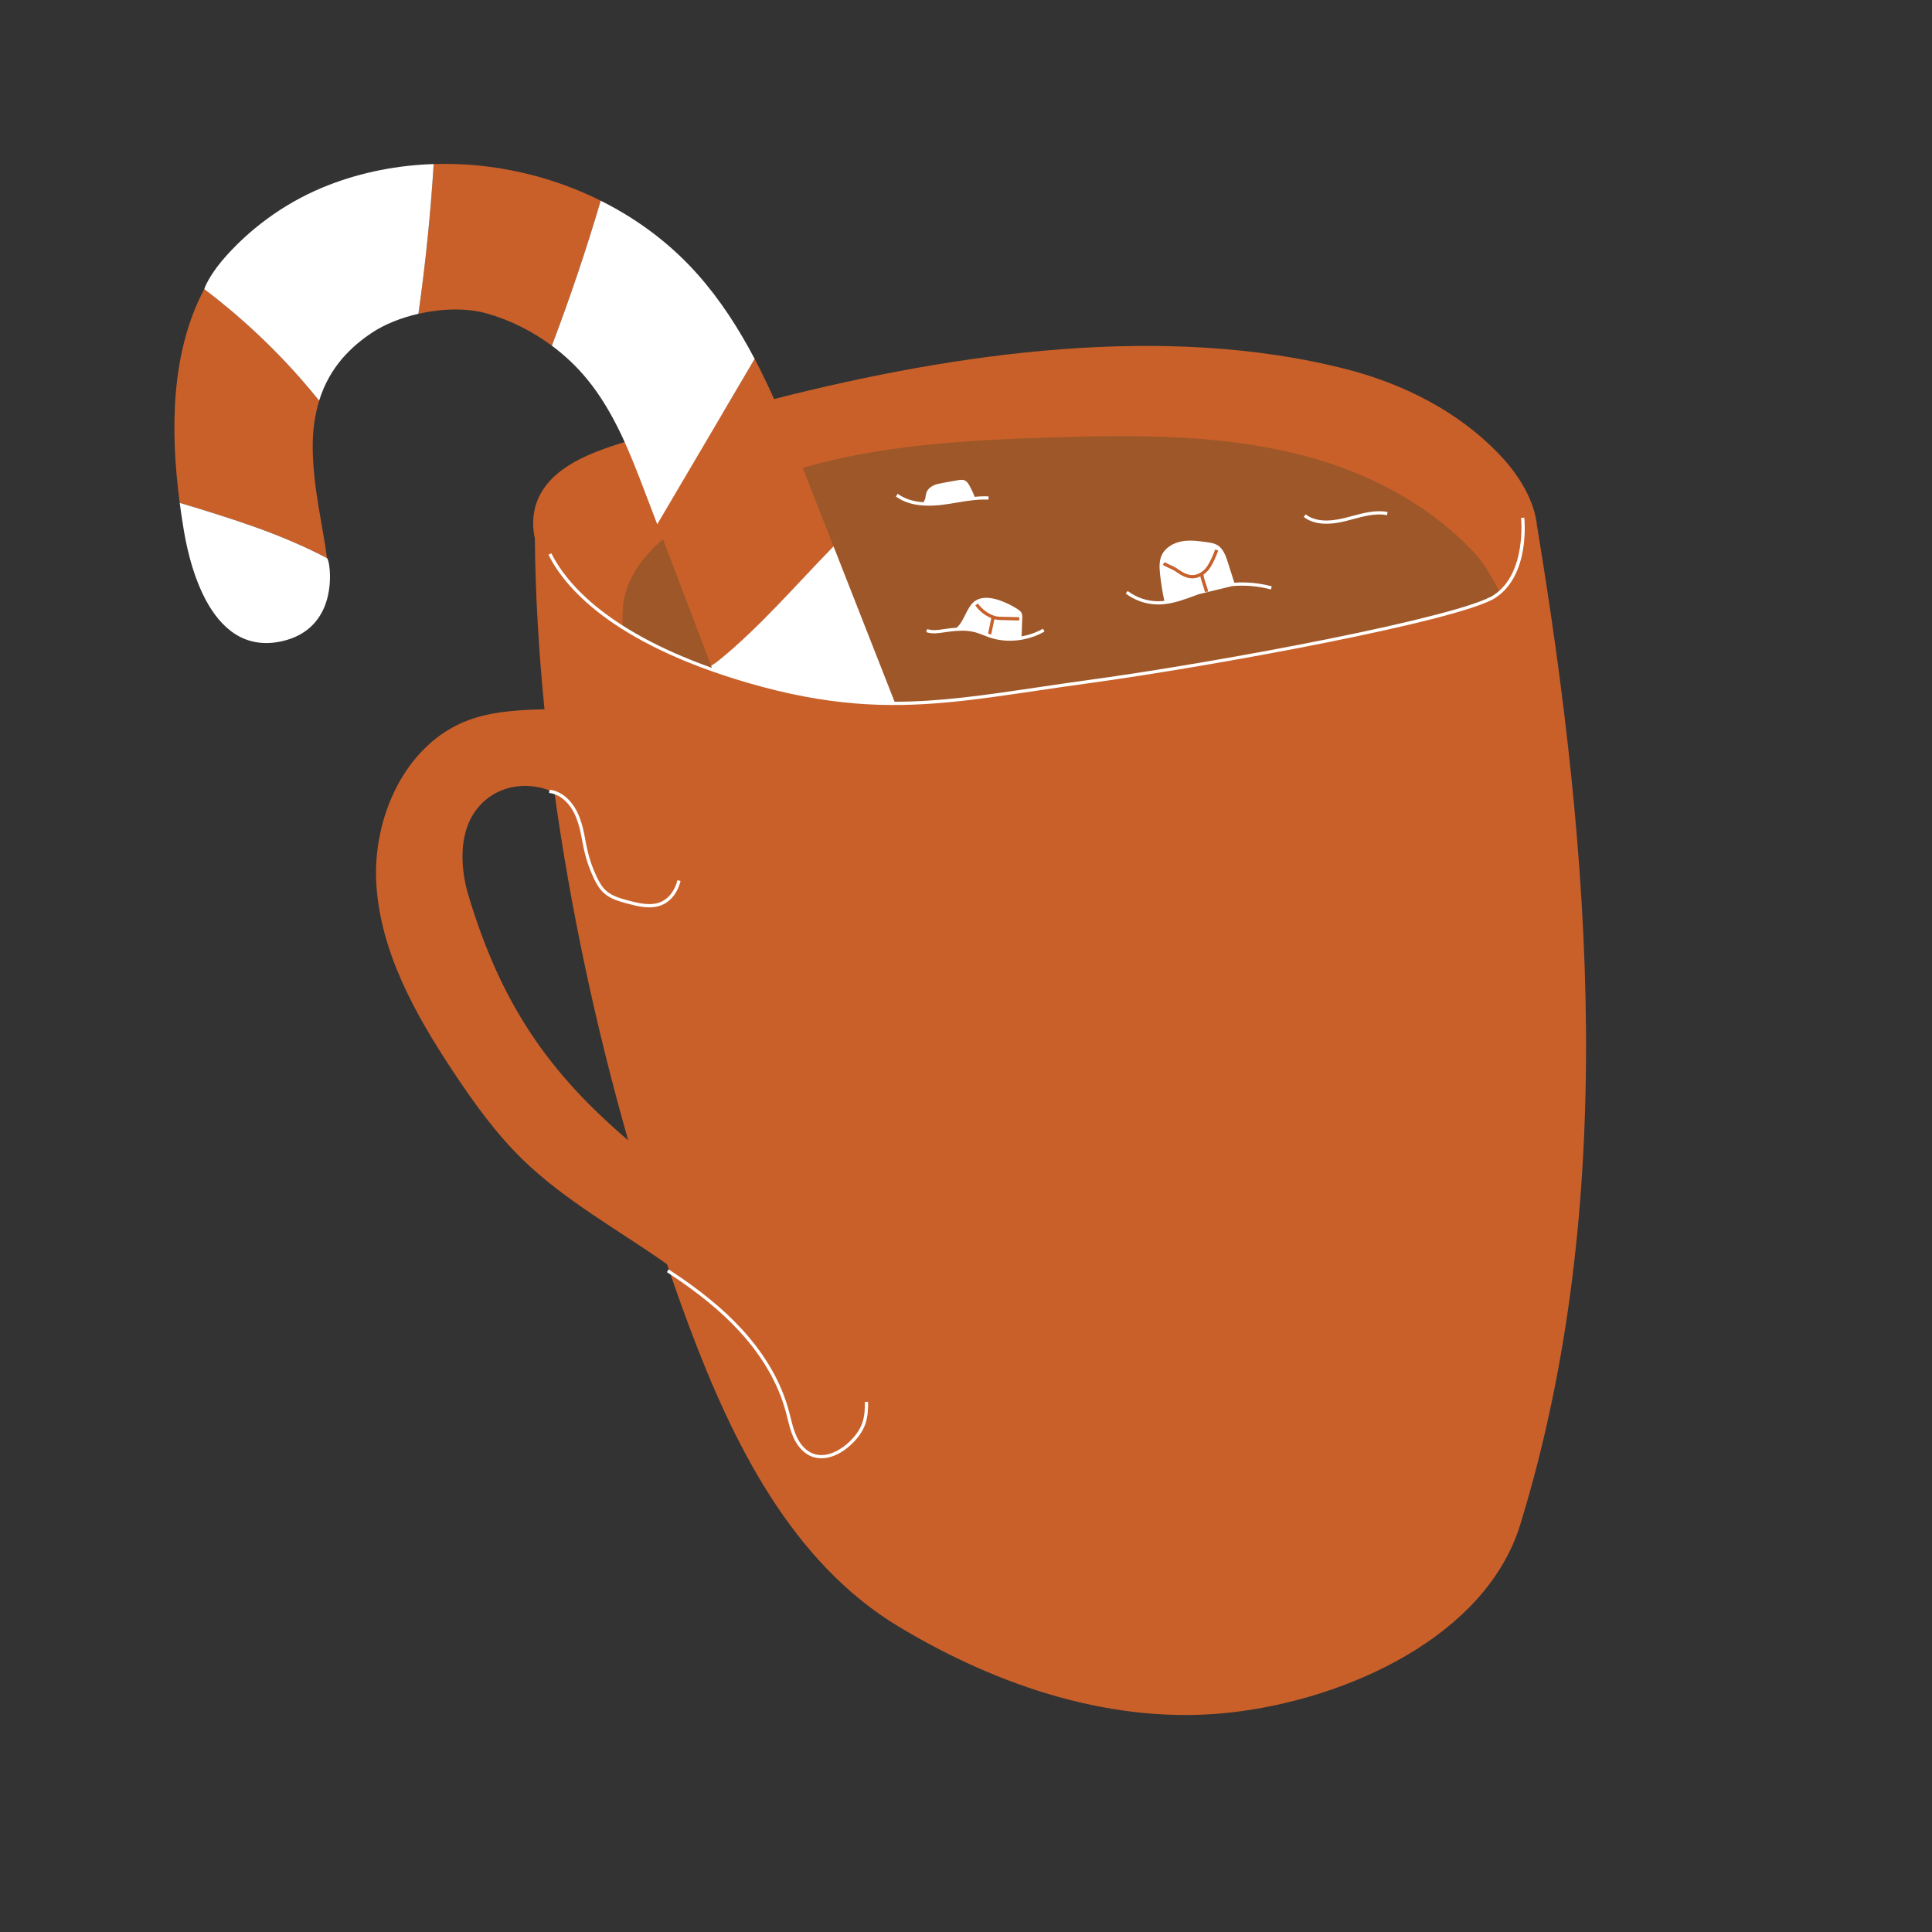 <svg xmlns="http://www.w3.org/2000/svg" xmlns:xlink="http://www.w3.org/1999/xlink" width="576" zoomAndPan="magnify" viewBox="0 0 432 432" height="576" preserveAspectRatio="xMidYMid meet" version="1.0"><rect x="0" y="0" width="432" height="432" fill="#333333" stroke="none"/><defs><clipPath id="9737c1810d"><path d="M 93 36 L 135 36 L 135 78 L 93 78 Z M 93 36 " clip-rule="nonzero"/></clipPath><clipPath id="526f229a1b"><path d="M 33.5 42.484 L 336.676 14.117 L 370.352 374.043 L 67.176 402.41 Z M 33.5 42.484 " clip-rule="nonzero"/></clipPath><clipPath id="6e989f08d1"><path d="M 336.559 14.129 L 33.383 42.496 L 67.062 402.422 L 370.238 374.055 Z M 336.559 14.129 " clip-rule="nonzero"/></clipPath><clipPath id="38991cbd00"><path d="M 38 64 L 74 64 L 74 125 L 38 125 Z M 38 64 " clip-rule="nonzero"/></clipPath><clipPath id="ca693d3ff0"><path d="M 33.5 42.484 L 336.676 14.117 L 370.352 374.043 L 67.176 402.41 Z M 33.5 42.484 " clip-rule="nonzero"/></clipPath><clipPath id="19aa7d166b"><path d="M 336.559 14.129 L 33.383 42.496 L 67.062 402.422 L 370.238 374.055 Z M 336.559 14.129 " clip-rule="nonzero"/></clipPath><clipPath id="35ea38aaed"><path d="M 69.215 62.379 L 35.359 65.547 L 41.219 128.176 L 75.074 125.008 Z M 69.215 62.379 " clip-rule="nonzero"/></clipPath><clipPath id="2a4e3c3910"><path d="M 69.215 62.379 L 35.684 65.516 L 41.543 128.145 L 75.074 125.008 Z M 69.215 62.379 " clip-rule="nonzero"/></clipPath><clipPath id="ec0748a633"><path d="M 84 77 L 355 77 L 355 384 L 84 384 Z M 84 77 " clip-rule="nonzero"/></clipPath><clipPath id="6e96ce61e4"><path d="M 33.5 42.484 L 336.676 14.117 L 370.352 374.043 L 67.176 402.41 Z M 33.5 42.484 " clip-rule="nonzero"/></clipPath><clipPath id="12aa77e0fd"><path d="M 336.559 14.129 L 33.383 42.496 L 67.062 402.422 L 370.238 374.055 Z M 336.559 14.129 " clip-rule="nonzero"/></clipPath><clipPath id="1899b15166"><path d="M 341.098 63.809 L 73.867 88.812 L 102.898 399.07 L 370.125 374.066 Z M 341.098 63.809 " clip-rule="nonzero"/></clipPath><clipPath id="591ce7dfb8"><path d="M 341.098 63.809 L 73.867 88.812 L 102.895 399.055 L 370.125 374.051 Z M 341.098 63.809 " clip-rule="nonzero"/></clipPath><clipPath id="ac9be03684"><path d="M 139 97 L 336 97 L 336 157 L 139 157 Z M 139 97 " clip-rule="nonzero"/></clipPath><clipPath id="ab8dee8e5e"><path d="M 33.5 42.484 L 336.676 14.117 L 370.352 374.043 L 67.176 402.41 Z M 33.5 42.484 " clip-rule="nonzero"/></clipPath><clipPath id="df28ce0037"><path d="M 336.559 14.129 L 33.383 42.496 L 67.062 402.422 L 370.238 374.055 Z M 336.559 14.129 " clip-rule="nonzero"/></clipPath><clipPath id="55cf2319e1"><path d="M 40 36 L 341 36 L 341 327 L 40 327 Z M 40 36 " clip-rule="nonzero"/></clipPath><clipPath id="2b6bcb28b1"><path d="M 33.5 42.484 L 336.676 14.117 L 370.352 374.043 L 67.176 402.41 Z M 33.5 42.484 " clip-rule="nonzero"/></clipPath><clipPath id="32c03a3b7d"><path d="M 336.559 14.129 L 33.383 42.496 L 67.062 402.422 L 370.238 374.055 Z M 336.559 14.129 " clip-rule="nonzero"/></clipPath><clipPath id="0f2abefb31"><path d="M 331.406 14.609 L 33.203 42.512 L 60.82 337.652 L 359.023 309.75 Z M 331.406 14.609 " clip-rule="nonzero"/></clipPath><clipPath id="7ae1ef4c21"><path d="M 331.406 14.609 L 33.527 42.48 L 61.145 337.621 L 359.023 309.75 Z M 331.406 14.609 " clip-rule="nonzero"/></clipPath></defs><g clip-path="url(#9737c1810d)"><g clip-path="url(#526f229a1b)"><g clip-path="url(#6e989f08d1)"><path fill="#c9602a" d="M 108.824 70.082 C 104.395 68.824 98.789 68.973 93.555 70.164 C 95.133 59.055 96.273 47.883 96.969 36.684 C 109.82 36.266 122.812 39.129 134.32 44.875 C 131.09 55.82 127.441 66.637 123.395 77.309 C 119.023 74.051 114.074 71.566 108.824 70.082 " fill-opacity="1" fill-rule="nonzero"/></g></g></g><g clip-path="url(#38991cbd00)"><g clip-path="url(#ca693d3ff0)"><g clip-path="url(#19aa7d166b)"><g clip-path="url(#35ea38aaed)"><g clip-path="url(#2a4e3c3910)"><path fill="#c9602a" d="M 45.672 64.648 C 54.988 71.699 63.461 79.859 70.824 88.93 C 71.004 89.148 71.188 89.375 71.371 89.602 C 70.406 92.723 69.848 96.352 69.926 100.621 C 70.086 109.402 72.211 117.781 73.121 124.805 C 62.82 119.355 51.492 115.84 40.184 112.441 C 38.027 96.078 38.234 78.668 45.672 64.648 " fill-opacity="1" fill-rule="nonzero"/></g></g></g></g></g><g clip-path="url(#ec0748a633)"><g clip-path="url(#6e96ce61e4)"><g clip-path="url(#12aa77e0fd)"><g clip-path="url(#1899b15166)"><g clip-path="url(#591ce7dfb8)"><path fill="#c9602a" d="M 104.699 200.07 C 112.035 224.59 122.734 239.867 140.469 254.984 C 133.281 229.785 127.594 203.344 123.977 177.203 C 119.586 175.121 114.074 175.172 109.93 177.875 C 101.781 183.191 102.898 194.066 104.699 200.07 Z M 104.832 160.996 C 109.398 159.312 114.32 158.883 119.184 158.672 C 120.039 158.637 120.891 158.609 121.75 158.594 C 120.453 145.637 119.711 132.848 119.594 120.422 C 119.012 117.723 119.07 114.93 120.004 112.336 C 122.641 105.035 130.859 101.648 138.258 99.285 C 145.785 96.879 153.613 94.516 161.652 92.277 C 164.016 88.266 166.379 84.254 168.742 80.242 C 170.289 83.176 171.723 86.184 173.09 89.227 C 214.652 78.617 260.645 72.398 300.438 82.391 C 313.613 85.699 326.172 91.953 335.555 101.93 C 339.652 106.285 343.164 111.957 343.695 117.707 C 343.695 117.707 343.699 117.707 343.703 117.711 C 355.891 191.562 361.914 269.332 339.934 340.895 C 332.27 365.863 301.289 379.949 275.324 382.902 C 249.355 385.859 223.285 377.168 200.906 363.688 C 177.062 349.332 163.82 322.598 154.086 296.539 C 152.387 291.992 150.738 287.359 149.133 282.664 C 138.312 275.039 126.309 268.469 116.848 259.258 C 110.855 253.422 105.949 246.578 101.332 239.609 C 92.949 226.969 85.215 213.164 84.172 198.035 C 83.133 182.91 90.594 166.242 104.832 160.996 " fill-opacity="1" fill-rule="nonzero"/></g></g></g></g></g><g clip-path="url(#ac9be03684)"><g clip-path="url(#ab8dee8e5e)"><g clip-path="url(#df28ce0037)"><path fill="#9d5729" d="M 221.66 138.211 L 220.906 141.816 L 221.613 141.965 L 222.344 138.457 C 222.449 138.488 222.551 138.516 222.652 138.535 C 223.074 138.617 223.496 138.629 223.906 138.641 L 227.898 138.738 L 227.914 138.016 L 223.926 137.918 C 223.547 137.91 223.156 137.898 222.793 137.824 C 222.566 137.781 222.328 137.707 222.039 137.594 C 220.699 137.07 219.504 136.129 218.676 134.953 L 218.086 135.367 C 218.969 136.625 220.234 137.625 221.66 138.211 Z M 261.43 127.02 C 261.926 127.246 262.441 127.48 262.734 127.684 C 263.754 128.395 265.023 129.277 266.492 129.316 C 266.641 129.324 266.789 129.316 266.941 129.305 C 267.438 129.258 267.934 129.109 268.41 128.879 C 268.508 129.465 268.734 130.133 268.961 130.785 C 269.164 131.387 269.355 131.953 269.418 132.375 L 270.133 132.266 C 270.062 131.781 269.859 131.184 269.641 130.551 C 269.387 129.801 269.133 129.039 269.102 128.477 C 269.469 128.223 269.812 127.914 270.125 127.559 C 271.012 126.539 271.984 124.34 272.391 123.102 L 271.703 122.875 C 271.324 124.02 270.391 126.148 269.578 127.086 C 268.73 128.062 267.586 128.625 266.512 128.594 C 265.258 128.559 264.086 127.742 263.148 127.09 C 262.801 126.848 262.281 126.609 261.73 126.363 C 261.23 126.133 260.719 125.902 260.426 125.699 L 260.012 126.289 C 260.359 126.531 260.879 126.77 261.43 127.02 Z M 139.434 134.59 C 140.285 128.996 143.887 124.34 148.23 120.559 C 151.832 129.992 155.445 139.426 159.008 148.875 C 159.617 148.504 160.258 148.055 160.941 147.496 C 170.043 140.066 178.102 130.637 186.383 122.168 C 184.387 117.094 182.395 112.027 180.402 106.953 C 180.098 106.176 179.793 105.398 179.484 104.621 C 196.824 99.562 215.738 98.438 233.957 97.852 C 254.195 97.203 274.816 96.965 294.25 102.645 C 307.609 106.547 320.445 113.574 329.926 123.887 C 331.926 126.062 333.684 129.23 335.438 132.648 C 331.133 135.27 325.77 136.797 320.809 137.91 C 296.805 143.297 272.539 147.438 248.289 151.578 C 230.555 154.605 212.652 157.645 194.68 156.781 C 175.27 155.844 156.109 150.25 139.219 140.648 C 139.191 138.621 139.133 136.586 139.434 134.59 " fill-opacity="1" fill-rule="nonzero"/></g></g></g><g clip-path="url(#55cf2319e1)"><g clip-path="url(#2b6bcb28b1)"><g clip-path="url(#32c03a3b7d)"><g clip-path="url(#0f2abefb31)"><g clip-path="url(#7ae1ef4c21)"><path fill="#ffffff" d="M 291.512 115.59 L 291.953 115.016 C 293.93 116.531 296.82 116.789 300.785 115.797 C 301.301 115.664 301.816 115.527 302.336 115.387 C 304.926 114.691 307.602 113.973 310.273 114.48 L 310.133 115.191 C 307.629 114.711 305.035 115.41 302.523 116.086 C 302 116.227 301.48 116.367 300.961 116.496 C 299.855 116.773 298.828 116.957 297.871 117.047 C 295.203 117.297 293.105 116.812 291.512 115.59 Z M 200.738 110.418 C 202.277 111.543 204.223 112.168 206.605 112.312 C 206.582 112.258 206.555 112.207 206.535 112.156 C 207.008 111.645 206.918 110.848 207.137 110.188 C 207.375 109.457 208 108.898 208.695 108.562 C 209.391 108.23 210.16 108.094 210.922 107.957 C 211.957 107.773 212.996 107.586 214.031 107.402 C 214.648 107.293 215.324 107.188 215.871 107.5 C 216.258 107.723 216.512 108.121 216.73 108.512 C 217.199 109.336 217.598 110.203 217.934 111.09 C 218.969 110.988 220.008 110.941 221.055 110.996 L 221.016 111.719 C 218.66 111.598 216.27 111.996 213.953 112.383 C 212.875 112.562 211.762 112.75 210.656 112.883 C 210.398 112.918 210.141 112.945 209.887 112.969 C 205.781 113.352 202.641 112.707 200.312 111.004 Z M 227.914 138.016 L 227.898 138.738 L 223.906 138.641 C 223.496 138.629 223.074 138.617 222.652 138.535 C 222.551 138.516 222.449 138.488 222.344 138.457 L 221.629 141.891 C 221.57 141.875 221.508 141.863 221.449 141.844 C 221.277 141.781 221.109 141.715 220.941 141.648 L 221.66 138.211 C 220.234 137.625 218.969 136.625 218.086 135.367 L 218.676 134.953 C 219.504 136.129 220.699 137.07 222.039 137.594 C 222.328 137.707 222.566 137.781 222.793 137.824 C 223.156 137.898 223.547 137.91 223.926 137.918 Z M 207.098 141.344 C 208.402 141.797 209.785 141.598 211.117 141.395 C 212.871 141.137 214.664 140.914 216.406 141.082 C 216.5 141.094 216.594 141.109 216.684 141.121 C 217.18 141.184 217.668 141.266 218.145 141.402 C 218.754 141.57 219.363 141.812 219.949 142.047 C 220.371 142.215 220.789 142.383 221.215 142.527 C 223.113 143.176 225.18 143.395 227.238 143.203 C 229.422 142.996 231.598 142.332 233.559 141.219 L 233.203 140.59 C 231.703 141.438 230.078 142 228.426 142.297 C 228.477 140.977 228.527 139.656 228.578 138.332 C 228.598 137.883 228.609 137.41 228.395 137.016 C 228.211 136.668 227.871 136.43 227.539 136.211 C 226.266 135.383 224.895 134.715 223.461 134.219 C 221.617 133.586 219.406 133.301 217.867 134.496 C 216.094 135.879 215.629 138.875 213.922 140.34 C 213.926 140.344 213.926 140.344 213.926 140.344 C 212.965 140.406 212.004 140.531 211.066 140.672 C 209.766 140.867 208.473 141.059 207.336 140.66 Z M 260.012 126.289 L 260.426 125.699 C 260.719 125.902 261.23 126.133 261.73 126.363 C 262.281 126.609 262.801 126.848 263.148 127.09 C 264.086 127.742 265.258 128.559 266.512 128.594 C 267.586 128.625 268.73 128.062 269.578 127.086 C 270.391 126.148 271.324 124.02 271.703 122.875 L 272.391 123.102 C 271.984 124.34 271.012 126.539 270.125 127.559 C 269.812 127.914 269.469 128.223 269.102 128.477 C 269.133 129.039 269.387 129.801 269.641 130.551 C 269.859 131.184 270.062 131.781 270.133 132.266 L 269.418 132.375 C 269.355 131.953 269.164 131.387 268.961 130.785 C 268.734 130.133 268.508 129.465 268.41 128.879 C 267.934 129.109 267.438 129.258 266.941 129.305 C 266.789 129.316 266.641 129.324 266.492 129.316 C 265.023 129.277 263.754 128.395 262.734 127.684 C 262.441 127.48 261.926 127.246 261.43 127.02 C 260.879 126.77 260.359 126.531 260.012 126.289 Z M 251.715 132.719 C 253.766 134.277 256.316 135.145 258.895 135.164 C 259.328 135.168 259.758 135.148 260.184 135.105 C 262.609 134.879 264.938 134.016 267.195 133.18 C 267.48 133.074 267.773 132.969 268.062 132.863 L 275.48 131.062 C 278.391 130.797 281.336 131.039 284.184 131.805 L 284.371 131.109 C 281.633 130.367 278.801 130.102 275.996 130.289 C 275.516 128.777 275.035 127.262 274.555 125.75 C 274.074 124.234 273.48 122.578 272.086 121.816 C 271.434 121.457 270.68 121.348 269.938 121.242 C 268.039 120.973 266.102 120.699 264.215 121.051 C 262.332 121.402 260.473 122.492 259.715 124.25 C 259.176 125.492 259.238 126.906 259.375 128.25 C 259.551 129.965 259.941 132.559 260.348 134.355 C 259.867 134.406 259.383 134.445 258.898 134.441 C 256.477 134.426 254.082 133.609 252.152 132.145 Z M 181.535 325.699 C 179.812 325.043 178.344 323.5 177.387 321.352 C 176.785 319.992 176.422 318.539 176.078 317.137 C 175.953 316.641 175.832 316.152 175.699 315.664 C 173.996 309.375 170.516 303.332 165.352 297.703 C 161.227 293.207 156.07 288.992 149.121 284.445 L 149.516 283.84 C 156.516 288.422 161.719 292.672 165.887 297.215 C 171.125 302.93 174.664 309.074 176.398 315.473 C 176.531 315.969 176.656 316.465 176.777 316.961 C 177.121 318.336 177.473 319.758 178.051 321.055 C 178.926 323.027 180.254 324.438 181.789 325.023 C 185.223 326.328 188.68 323.52 189.656 322.629 C 191.172 321.254 192.219 319.793 192.766 318.289 C 193.363 316.652 193.406 314.852 193.379 313.461 L 194.105 313.445 C 194.133 314.898 194.086 316.789 193.445 318.535 C 192.859 320.148 191.746 321.707 190.145 323.164 C 188.266 324.875 186.211 325.867 184.285 326.047 C 183.32 326.137 182.391 326.023 181.535 325.699 Z M 140.273 202.043 C 138.508 201.57 136.508 201.031 135.016 199.676 C 134.004 198.754 133.344 197.547 132.824 196.488 C 131.852 194.465 131.105 192.332 130.617 190.141 C 130.422 189.262 130.277 188.496 130.141 187.77 C 129.828 186.109 129.562 184.68 128.812 182.77 C 127.863 180.348 125.777 177.641 122.789 177.305 L 122.871 176.586 C 126.18 176.957 128.457 179.887 129.484 182.504 C 130.262 184.477 130.535 185.941 130.852 187.637 C 130.988 188.355 131.129 189.117 131.324 189.98 C 131.801 192.117 132.523 194.199 133.48 196.172 C 133.961 197.168 134.578 198.301 135.5 199.141 C 136.863 200.379 138.777 200.891 140.461 201.348 C 143.184 202.078 145.812 202.641 148.02 201.559 C 149.66 200.758 150.949 198.988 151.473 196.82 L 152.176 196.988 C 151.594 199.398 150.195 201.301 148.34 202.211 C 147.586 202.578 146.801 202.777 145.996 202.852 C 144.188 203.02 142.25 202.574 140.273 202.043 Z M 159.18 149.336 C 159.121 149.18 159.062 149.027 159.008 148.875 C 159.617 148.504 160.258 148.055 160.941 147.496 C 170.043 140.066 178.102 130.637 186.383 122.168 C 187.391 124.746 193.488 140.258 200.031 156.914 C 210.344 156.895 220.184 155.441 231.652 153.742 C 235.32 153.195 239.113 152.633 243.148 152.082 C 273.961 147.898 326.887 137.82 334.07 133.016 C 341.359 128.141 340.125 115.941 340.109 115.816 L 340.832 115.738 C 340.887 116.258 342.125 128.496 334.473 133.617 C 326.699 138.816 270.199 149.137 243.246 152.801 C 239.215 153.352 235.426 153.914 231.758 154.453 C 224.75 155.492 218.348 156.445 212.07 157.031 C 198.199 158.328 184.953 157.855 167.176 152.672 C 136.301 143.664 126.02 130.867 122.637 124.039 L 123.285 123.719 C 126.301 129.797 134.898 140.695 159.18 149.336 Z M 168.816 80.387 C 169.328 81.363 169.828 82.344 170.316 83.336 C 169.828 82.344 169.328 81.363 168.816 80.387 Z M 168.816 80.387 C 168.793 80.34 168.766 80.293 168.742 80.246 C 168.742 80.242 168.742 80.242 168.742 80.242 C 168.77 80.289 168.793 80.34 168.816 80.387 Z M 73.121 124.805 C 73.293 124.922 73.512 125.648 73.637 126.605 C 74.23 131.191 73.484 140.879 63.32 143.316 C 46.086 147.445 41.859 123.219 41.008 118.004 C 40.707 116.168 40.43 114.312 40.184 112.441 C 51.492 115.84 62.82 119.355 73.121 124.805 Z M 134.32 44.875 C 134.387 44.914 134.512 44.977 135.062 45.258 C 142.992 49.309 150.18 54.758 156.09 61.453 C 161.125 67.148 165.207 73.523 168.742 80.246 C 161.543 92.465 154.344 104.688 147.148 116.906 C 147.086 117.012 147.023 117.121 146.961 117.23 C 146.113 115.012 145.262 112.793 144.418 110.574 C 140.969 101.5 137.418 92.246 131.246 84.746 C 128.949 81.953 126.301 79.453 123.398 77.297 C 127.445 66.629 131.09 55.816 134.32 44.875 Z M 71.363 89.586 C 73.73 81.953 78.637 77.414 83.207 74.375 C 86.039 72.488 89.695 71.047 93.555 70.164 C 95.133 59.055 96.273 47.883 96.969 36.684 C 88.941 36.945 80.969 38.469 73.453 41.391 C 64.754 44.773 56.922 50.199 50.66 57.125 C 47.492 60.633 46.023 63.527 45.672 64.648 C 54.988 71.699 63.461 79.859 70.824 88.93 C 71 89.145 71.18 89.367 71.363 89.586 " fill-opacity="1" fill-rule="nonzero"/></g></g></g></g></g></svg>